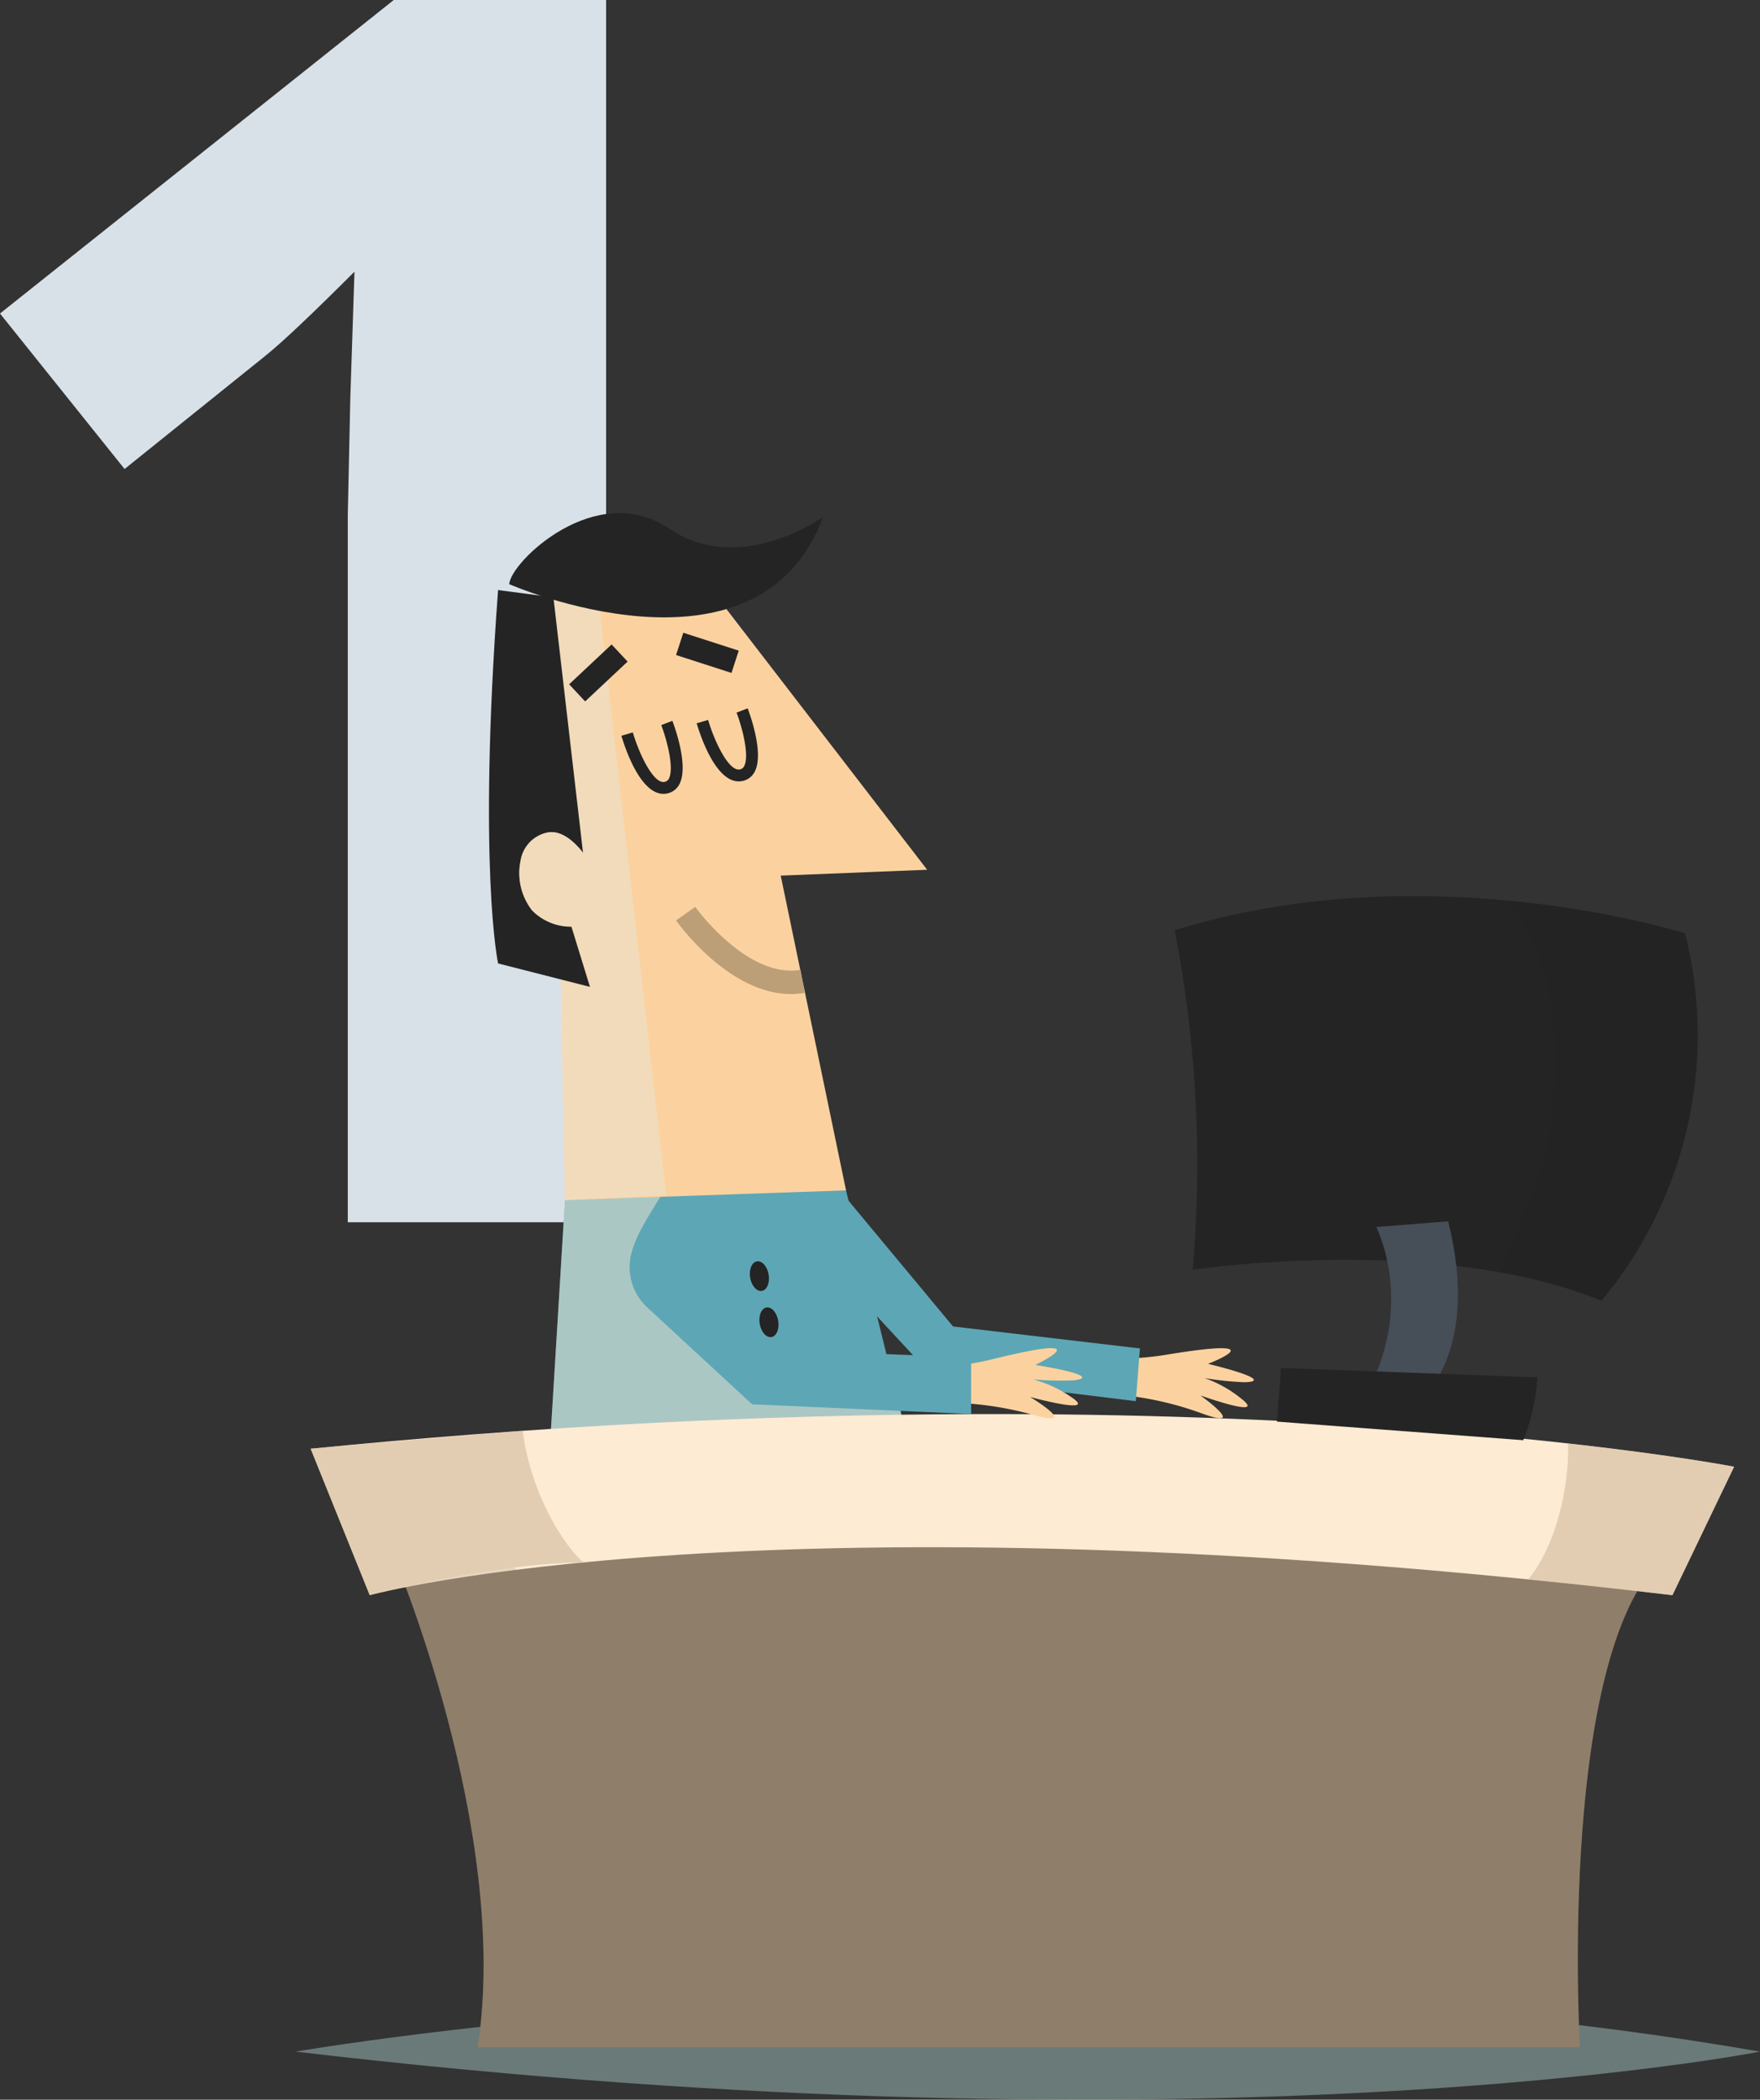 <svg xmlns="http://www.w3.org/2000/svg" width="203.53" height="242.817" viewBox="0 0 203.53 242.817"><rect x="0" y="0" width="203.53" height="242.817" fill="#333333" stroke="none"/><g transform="translate(-523.633 -961.666)"><path d="M25.282,0H-4.592V-81.791l.29-13.438.483-14.7q-7.444,7.444-10.345,9.765L-30.406-87.108l-14.405-17.982L.725-141.346H25.282Z" transform="translate(568.444 1103.012)" fill="#d9e1e8"/><g transform="translate(1166.306 569.116)"><path d="M-608.5,529.953s84.794-14.706,169.355,0C-439.143,529.953-502.295,542.462-608.5,529.953Z" transform="translate(0 99.854)" fill="#a0c2be" opacity="0.5" style="mix-blend-mode:multiply;isolation:isolate"/><g transform="translate(-606.751 451.883)"><path d="M-594.455,486.017l-1.779,29.112,42.075,1.355-7.935-32.137Z" transform="translate(623.87 -406.568)" fill="#5da6b6"/><path d="M-556.528,506.249a28.527,28.527,0,0,1-9.279.479c-4.844-.623-8.448-2.4-10.724-6.265a13.45,13.45,0,0,1-6.062-5.616c-.01-.019-3.206.18-3.215.161-2.516-2.511.019-6.148,2.506-10.2l-11.153.577-1.78,29.11,42.077,1.356Z" transform="translate(623.869 -405.931)" fill="#ebe1cf" opacity="0.55" style="mix-blend-mode:multiply;isolation:isolate"/><g transform="translate(0 104.195)"><path d="M-593.995,562.621h127.472s-2.468-41.895,8.319-55.266c0,0-85.575-16.045-145.6-1.783C-603.8,505.572-590.132,537.663-593.995,562.621Z" transform="translate(613.308 -489.381)" fill="#8f7e6a"/><path d="M-607.769,499.38l6.833,16.937s45.462-12.48,150.648,0l7.133-14.855S-505.852,489.276-607.769,499.38Z" transform="translate(607.769 -495.372)" fill="#fdebd4"/><g transform="translate(0 1.935)" opacity="0.55" style="mix-blend-mode:multiply;isolation:isolate"><path d="M-458.2,504.9s-1.567-.29-4.356-.752c-.194.5-5.288-1.574-5.511-1.08-3,6.649-5.688,12.543-10.777,17.962-19.1,20.341-53.91,31.755-79.554,16.841a82.519,82.519,0,0,1-32.141-34.894c-1.507-3.074-9.4-.776-13.259.141,0,0,13.669,32.088,9.807,57.049h127.472S-468.988,518.268-458.2,504.9Z" transform="translate(613.308 -488.859)" fill="#8f7e6a" opacity="0.35" style="mix-blend-mode:multiply;isolation:isolate"/><path d="M-583.249,496.18c-4.14.348-20.233,1.648-24.52,2.073l6.833,16.937s14.162-3.7,24.716-3.793C-578.093,509.885-582.257,503.9-583.249,496.18Z" transform="translate(607.769 -496.18)" fill="#ceb495"/><path d="M-544.391,496.793c.113,5.3-1.471,11.845-4.6,15.717,5.113.513,11.22,1.179,16.661,1.823l7.133-14.855S-531.9,498.187-544.391,496.793Z" transform="translate(689.813 -495.324)" fill="#ceb495"/></g></g><path d="M-596.052,457.338l1.341,69.7,32.5-1.126-7.553-36.4,16.934-.678-26.078-33.867Z" transform="translate(624.126 -447.585)" fill="#fbd29f"/><path d="M-590.851,455.95l-5.2.011,1.341,69.7,11.706-.576Z" transform="translate(624.126 -446.208)" fill="#ebe1cf" opacity="0.55" style="mix-blend-mode:multiply;isolation:isolate"/><g transform="translate(35.941 24.023)"><path d="M-587.909,470.358c-2.753,0-4.516-5.539-4.859-6.718l1.32-.386c.736,2.516,2.449,6.126,3.747,5.7a.666.666,0,0,0,.431-.376c.606-1.207-.225-4.43-.894-6.172l1.287-.494c.2.52,1.914,5.142.836,7.284a2.047,2.047,0,0,1-1.294,1.085A2.215,2.215,0,0,1-587.909,470.358Z" transform="translate(592.768 -461.91)" fill="#242424"/></g><g transform="translate(44.645 22.581)"><path d="M-584.276,469.756c-2.753,0-4.516-5.539-4.859-6.718l1.323-.386c.736,2.513,2.446,6.126,3.745,5.7a.663.663,0,0,0,.431-.379c.609-1.205-.223-4.425-.891-6.169l1.287-.494c.2.52,1.914,5.139.834,7.284a2.027,2.027,0,0,1-1.291,1.083A2.124,2.124,0,0,1-584.276,469.756Z" transform="translate(589.135 -461.308)" fill="#242424"/></g><g transform="translate(42.261 45.543)"><path d="M-576.849,480.972c-7.173,0-13.019-8.144-13.281-8.513l2.211-1.567c.057.084,6.016,8.328,12.183,7.276l.46,2.667A9.081,9.081,0,0,1-576.849,480.972Z" transform="translate(590.13 -470.892)" fill="#bc9e77"/></g><g transform="translate(29.894 15.194)"><path d="M-593.44,464.814l-1.852-1.98,4.91-4.609,1.852,1.98Z" transform="translate(595.292 -458.225)" fill="#242424"/></g><g transform="translate(42.26 13.841)"><path d="M-590.13,460.238l.836-2.577,6.41,2.068-.836,2.579Z" transform="translate(590.13 -457.661)" fill="#242424"/></g><path d="M-598.182,460.108s28.758,12.566,36.3-7.787c0,0-9.584,6.941-17.823,1.351C-588.143,447.948-598.072,457.568-598.182,460.108Z" transform="translate(621.151 -451.883)" fill="#242424"/><path d="M-567.961,493.366l-.34,4.325a38.127,38.127,0,0,1,8.419,2.013c5.7,2.094-.091-2.053-.091-2.053s7.835,2.806,4.725.369a14.168,14.168,0,0,0-4.229-2.37,36.05,36.05,0,0,0,4.581.474c1.8-.014,2.039-.592-4.188-2.123,0,0,8.249-3.177-4.5-1.107A34.289,34.289,0,0,1-567.961,493.366Z" transform="translate(662.863 -395.614)" fill="#fbd29f"/><path d="M-587.482,501.49l-10.626-2.71s-2.372-11.009,0-43.181l6.4.851,3.52,30.366s-6.687-6.476-6.872.618c-.048,1.807,3.944,6.6,5.23,6.431Z" transform="translate(619.784 -446.697)" fill="#242424"/><g transform="translate(99.917 44.293)"><path d="M-566.066,474.33a141.947,141.947,0,0,1,2.084,39.259s28.171-4.243,47.278,3.575a48.045,48.045,0,0,0,9.665-42.487S-536.848,465.223-566.066,474.33Z" transform="translate(566.066 -470.37)" fill="#242424"/><path d="M-528.908,474.364a109.066,109.066,0,0,0-20.4-3.769c5.017,7.1,6.071,14.6,5.017,24.8-.668,6.455-3.7,12.624-6.107,18.18a58.1,58.1,0,0,1,11.826,3.27A48.045,48.045,0,0,0-528.908,474.364Z" transform="translate(587.936 -470.057)" fill="#242424" opacity="0.3" style="mix-blend-mode:multiply;isolation:isolate"/><path d="M-555.457,486.729s4.739,9.191-1.507,19.927l6.236.47s7.5-5.479,3.584-21.058Z" transform="translate(578.772 -448.458)" fill="#464e58"/><path d="M-560.659,493.148s-.314,4.133-.47,6.2l28.48,2.151a22.605,22.605,0,0,0,1.627-7.267Z" transform="translate(572.958 -438.575)" fill="#242424"/></g><path d="M-583.669,490.435l14.157,15.3,23.527,2.9.478-6.1-21.613-2.54L-579.75,484.8Z" transform="translate(641.41 -405.93)" fill="#5da6b6"/><path d="M-584.4,489.537c.161.944-.189,1.787-.779,1.888s-1.2-.587-1.356-1.531.192-1.787.781-1.888S-584.552,488.592-584.4,489.537Z" transform="translate(637.362 -401.473)" fill="#242424"/><path d="M-583.934,491.764c.158.942-.192,1.79-.781,1.888s-1.2-.587-1.356-1.531.192-1.79.783-1.888S-584.092,490.82-583.934,491.764Z" transform="translate(638.004 -398.363)" fill="#242424"/><path d="M-576.506,494.191v4.337a38.213,38.213,0,0,1,8.549,1.351c5.846,1.641-.252-2.041-.252-2.041s8.033,2.185,4.741,0a14.073,14.073,0,0,0-4.4-2.032,36.639,36.639,0,0,0,4.6.115c1.79-.156,1.988-.75-4.339-1.79,0,0,7.976-3.812-4.574-.752A34.292,34.292,0,0,1-576.506,494.191Z" transform="translate(651.409 -395.619)" fill="#fbd29f"/><g transform="translate(24.135 36.892)"><path d="M-591.24,478.2a6.283,6.283,0,0,1-4.988-1.871,7.026,7.026,0,0,1-1.318-5.774,3.953,3.953,0,0,1,3.093-3.222c2.267-.45,4.255,2.468,4.636,3.057l-1.869,1.193c-.673-1.042-.879,4.5.884,4.392l.1,2.219C-590.888,478.2-591.065,478.2-591.24,478.2Z" transform="translate(597.695 -467.281)" fill="#fbd29f"/></g><g transform="translate(24.135 36.892)" opacity="0.55" style="mix-blend-mode:multiply;isolation:isolate"><path d="M-591.24,478.2a6.283,6.283,0,0,1-4.988-1.871,7.026,7.026,0,0,1-1.318-5.774,3.953,3.953,0,0,1,3.093-3.222c2.267-.45,4.255,2.468,4.636,3.057l-1.869,1.193c-.673-1.042-.879,4.5.884,4.392l.1,2.219C-590.888,478.2-591.065,478.2-591.24,478.2Z" transform="translate(597.695 -467.281)" fill="#ebe1cf"/></g><path d="M-590.341,495.194l12.133,11.21,25.327,1.128v-6.548l-23.255-.9-14.891-13.424-.036.045A6.316,6.316,0,0,0-590.341,495.194Z" transform="translate(629.263 -403.338)" fill="#5da6b6"/></g></g></g></svg>